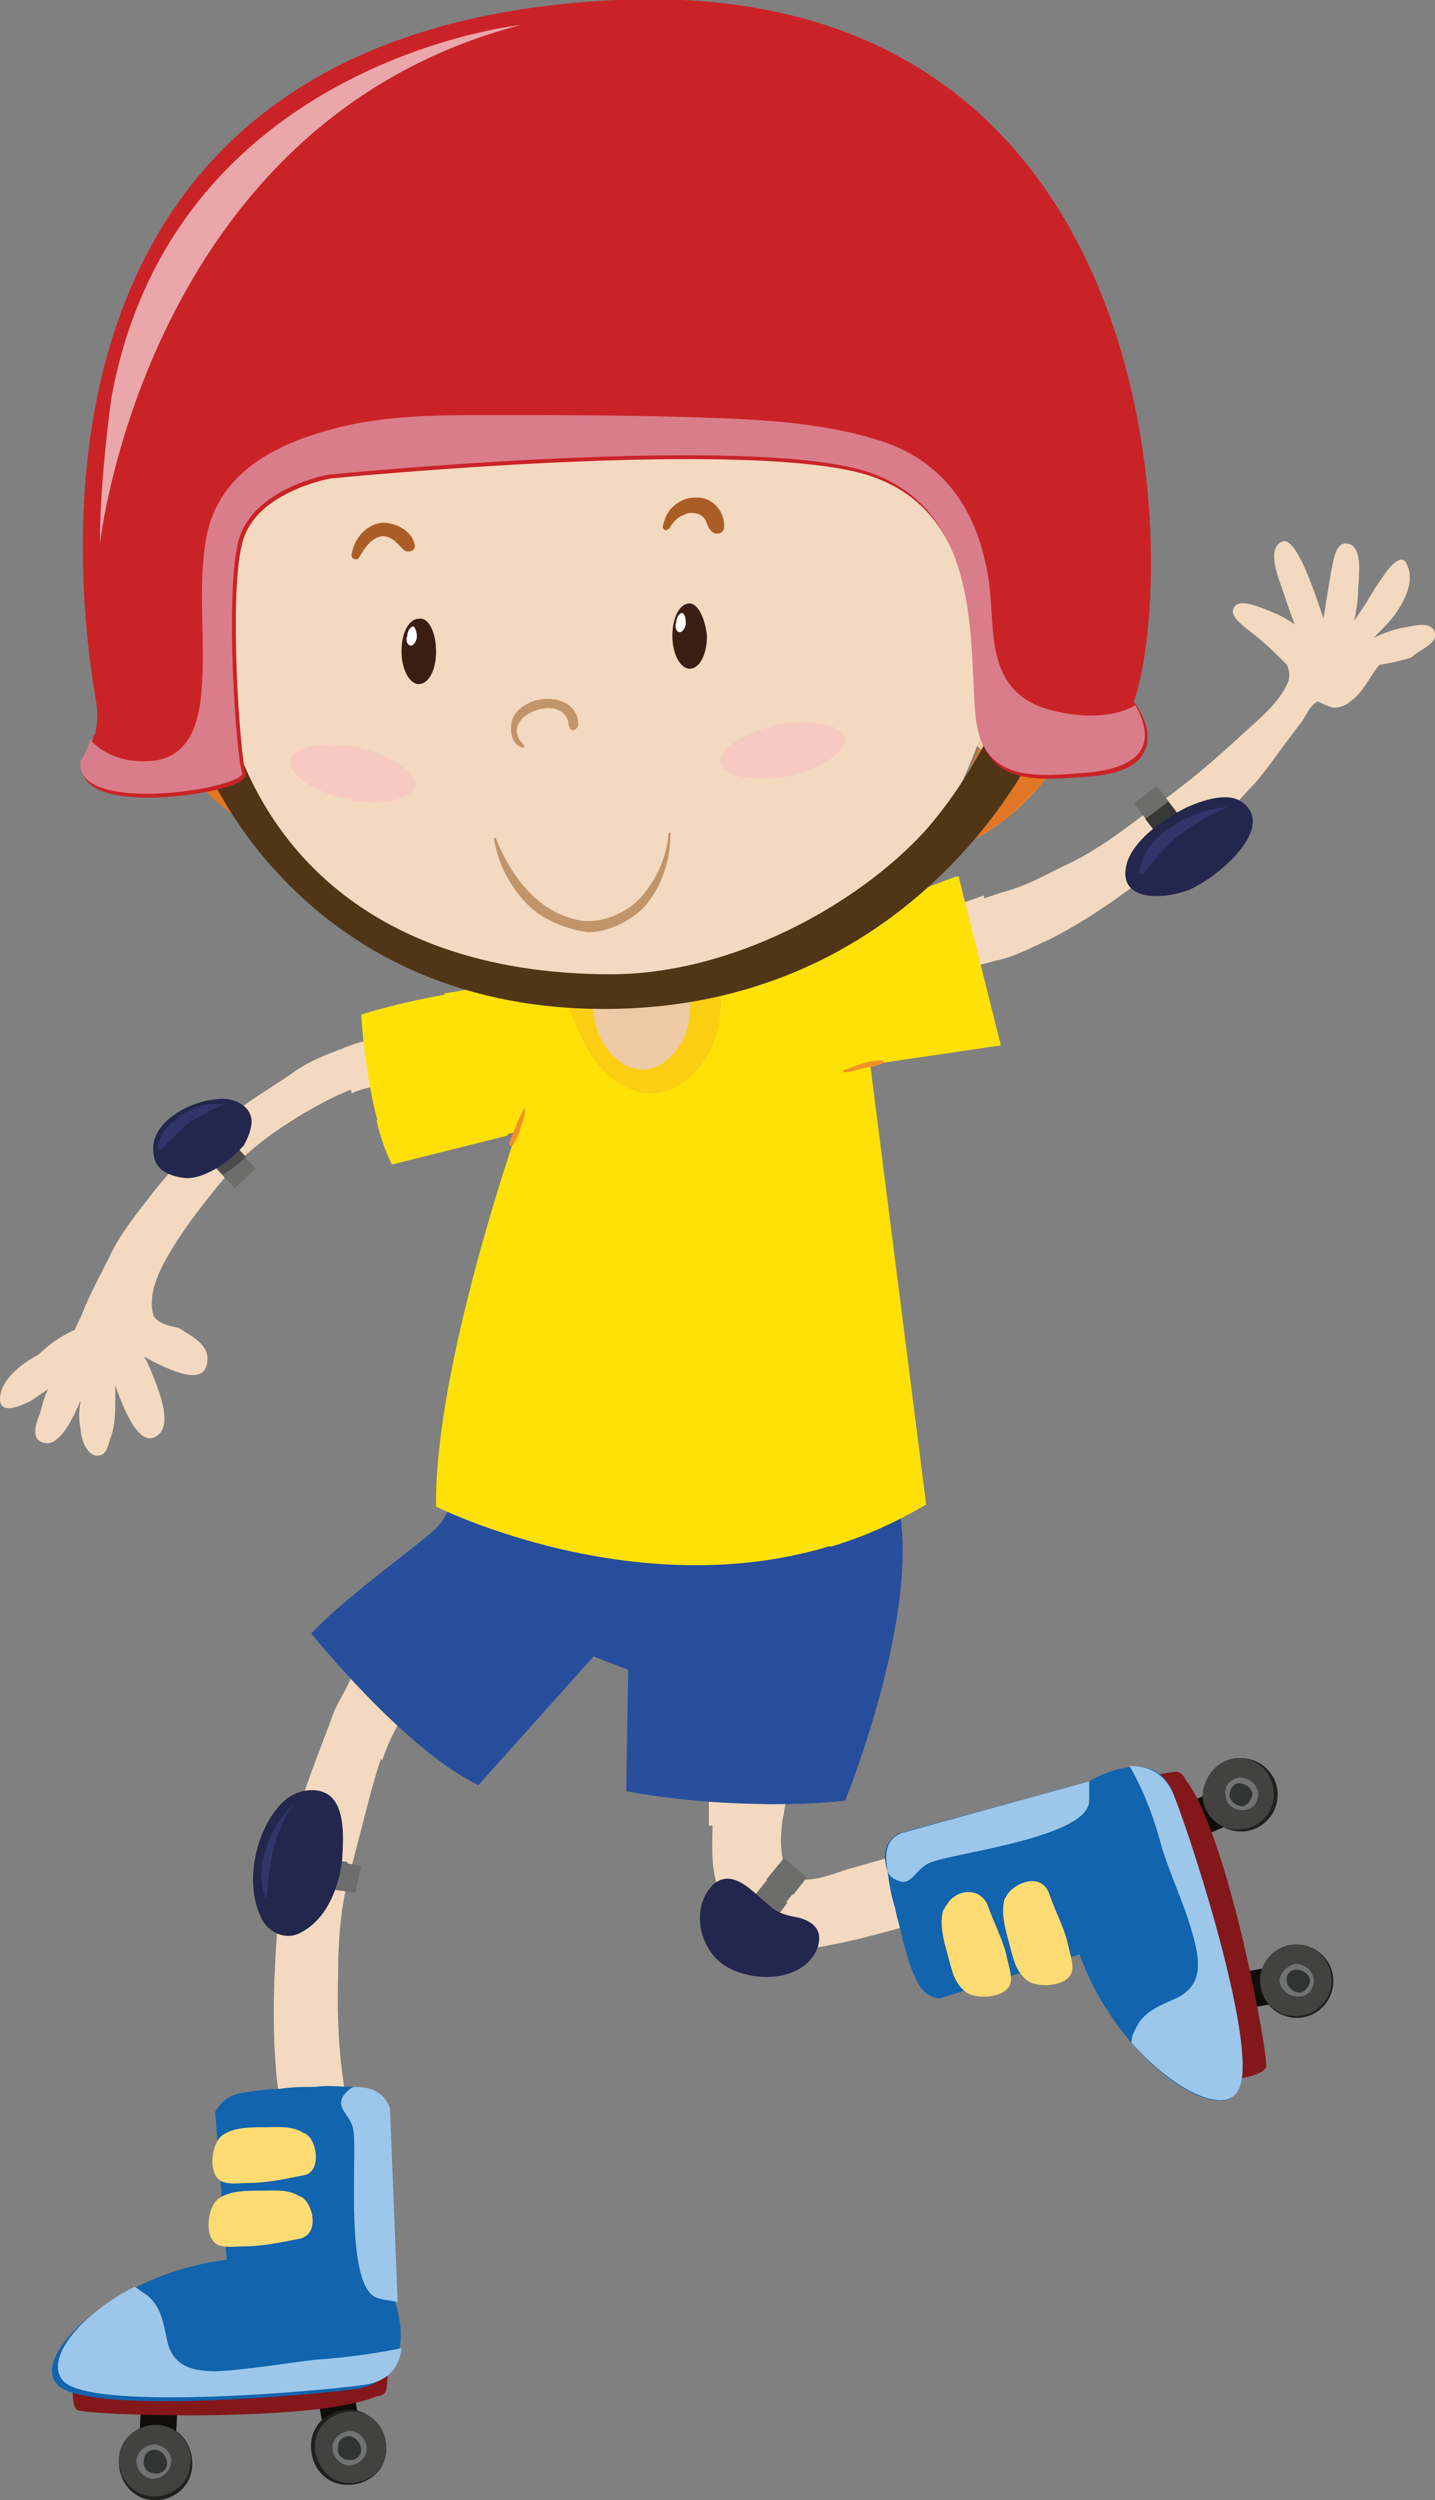 <?xml version="1.0" encoding="utf-8"?>
<!-- Generator: Adobe Illustrator 27.0.0, SVG Export Plug-In . SVG Version: 6.00 Build 0)  -->
<svg version="1.1" id="Vrstva_1" xmlns="http://www.w3.org/2000/svg" xmlns:xlink="http://www.w3.org/1999/xlink" x="0px" y="0px"
	 viewBox="0 0 74.7 130.1" style="enable-background:new 0 0 74.7 130.1;" xml:space="preserve">
<rect x="0" y="0" width="74.7" height="130.1" fill="#808080" stroke="none"/>
<style type="text/css">
	.st0{fill:#F3D9BF;}
	.st1{fill:#274F9C;}
	.st2{opacity:0.5;fill:#274F9C;}
	.st3{fill:#FFE108;}
	.st4{fill:#FBCE12;}
	.st5{fill:#F29224;}
	.st6{fill:#EEC9A6;}
	.st7{fill:#EB7C24;}
	.st8{opacity:0.5;fill:#D67128;}
	.st9{fill:#C2946A;}
	.st10{fill:#3B1D12;}
	.st11{fill:#FFFFFF;}
	.st12{fill:#AA5E26;}
	.st13{fill:#F7CAC1;}
	.st14{fill:#503517;}
	.st15{fill:#CA2327;}
	.st16{fill:#DA7D8A;}
	.st17{fill:#6D6D6C;}
	.st18{fill:#4A4B4A;}
	.st19{fill:#23274D;}
	.st20{fill:#31366A;}
	.st21{fill:#383937;}
	.st22{opacity:0.6;fill:#FFFFFF;}
	.st23{fill:#100D0B;}
	.st24{fill:#83171A;}
	.st25{fill:#1164AD;}
	.st26{fill:#9CC7EA;}
	.st27{fill:#FFDB73;}
	.st28{fill:#20211F;}
	.st29{fill:#424241;}
	.st30{fill:#707273;}
	.st31{fill:#323433;}
</style>
<g>
	<path class="st0" d="M20.3,84.5C19.9,85,19.4,85.5,19,86c-0.4,0.5-0.6,1.1-0.9,1.7c-0.3,0.6-0.7,1.2-0.9,1.9
		c-1.1,2.9-2.3,5.8-2.6,8.9c-0.3,3.2-0.5,6.4-0.2,9.6c0.2,1.6,0.5,3.2,0.8,4.7c0.1,0.3,0.1,0.5,0.1,0.8c-0.1,0.3-0.2,0.6-0.5,0.8
		c-0.1,0.1-0.3,0.3-0.4,0.4c1.7,0.2,3.4-0.1,5.1-0.3c-0.2-0.7-0.3-1.4-0.6-2c-1.1-3-1.4-6.4-1.3-9.7c0-1.6,0.1-3.3,0.5-4.9
		c0.4-1.5,0.8-3.1,1.2-4.6c0.4-1.5,0.9-3.1,1.8-4.4c0.4-0.6,0.8-1.2,1.2-1.7c0.1-0.1,0.1-0.1,0.2-0.2C21.7,86.3,21,85.4,20.3,84.5z"
		/>
	<path class="st0" d="M20.3,84.5C19.9,85,19.4,85.5,19,86c-0.4,0.5-0.6,1.1-0.9,1.7c-0.2,0.5-0.5,1-0.7,1.5c0.7,0.9,1.6,1.6,2.5,2.4
		c0.3-0.9,0.7-1.7,1.2-2.5c0.4-0.6,0.8-1.2,1.2-1.7c0.1-0.1,0.1-0.1,0.2-0.2C21.7,86.3,21,85.4,20.3,84.5z"/>
	<path class="st0" d="M23.5,85.4c-0.1,0.1-0.1,0.1-0.2,0.2c0,0,0,0-0.1,0c-0.5-0.4-1-0.9-1.5-1.2c-0.1-0.1-0.2-0.2-0.4-0.3
		c0.3-0.3,0.6-0.5,0.9-0.8c0.1-0.1,0-0.2-0.1-0.1C20.9,84,19.9,84.8,19,86c-0.1,0.1-0.1,0.2-0.2,0.3c0.9,0.7,1.8,1.4,2.7,2
		c0.2-0.3,0.5-0.7,0.7-1c0.3-0.5,0.7-0.9,1.1-1.3c0,0,0.1-0.1,0.1-0.1c0.1-0.1,0.2-0.2,0.3-0.3C23.7,85.5,23.6,85.3,23.5,85.4z"/>
	<path class="st0" d="M50.8,100.2c0,0.3,0,0.7,0.1,1c0.1-0.8,0.2-1.6,0.3-2.4c0.1-1.2,0.2-2.4,0.2-3.6c-0.3,0.1-0.6,0.2-0.8,0.3
		c-2.1,0.6-4.2,1.1-6.2,1.7c-0.8,0.2-1.8,0.7-2.7,0.6c-1.3,0-1.1-2.6-0.9-3.4c0.1-0.7,0.3-1.5,0.3-2.2c0.2,0,0.3-0.4,0-0.5
		c-1.2-0.2-2.5-0.2-3.8-0.2c0,0-0.1,0-0.1,0c0,0-0.1,0-0.1,0c-0.2,0-0.2,0.3,0,0.3c0,0,0.1,0,0.1,0c0,0.4-0.1,0.8-0.1,1.2
		c0,0.5,0,1,0,1.5c0,1-0.1,2.1,0.1,3.1c0.2,0.9,0.5,1.8,1.1,2.5c0.5,0.7,1.3,1,2.1,1.2c1,0.2,2,0.1,2.9-0.1c1.1-0.2,2.2-0.5,3.3-0.8
		c1.4-0.4,2.9-0.9,4.3-1.2C50.7,99.4,50.8,99.8,50.8,100.2z"/>
	<path class="st0" d="M36.9,91.7c0,0,0.1,0,0.1,0c0,0.4-0.1,0.8-0.1,1.2c0,0.5,0,1,0,1.5c0,0.2,0,0.4,0,0.6c1.2,0.1,2.5,0.1,3.7,0.1
		c0-0.3,0-0.6,0.1-0.7c0.1-0.7,0.3-1.5,0.3-2.2c0.2,0,0.3-0.4,0-0.5c-1.2-0.2-2.5-0.2-3.8-0.2c0,0-0.1,0-0.1,0c0,0-0.1,0-0.1,0
		C36.8,91.4,36.7,91.7,36.9,91.7z"/>
	<path class="st1" d="M23.7,76.7c-0.1,0,0.3,1.8-1.3,3.1c-1.3,1.1-4.6,3.5-6.2,5.2c0,0,4.8,6,8.7,7.9l6-6.7l1.8,0.7l-0.1,6.3
		c0,0,5,1.1,11.4,0.5c0,0,4.1-10.1,2.7-15.7L23.7,76.7z"/>
	<path class="st2" d="M33,86.6c0.8-0.3,1.6-0.5,2.4-0.7c-1.5-0.2-3-0.8-4.5-1.2c-1.8-0.6-3.7-1.2-5.3-2.4c0.9,1,1.7,2.1,2.5,3.1
		c0.1,0.1,0,0.2,0,0.3c-1.3,1.3-2.8,2.4-4.1,3.7c-0.6,0.6-1.1,1.2-1.6,1.8c0.8,0.7,1.7,1.2,2.5,1.6l6-6.7l1.7,0.7
		C32.7,86.8,32.8,86.7,33,86.6z"/>
	<path class="st2" d="M46.6,78.1L43,77.9c-0.2,2.8-0.8,5.5-1.4,8.2c-0.6,2.6-1.2,5.2-1.8,7.8c1.3,0,2.7,0,4.2-0.2
		C43.9,93.7,48,83.7,46.6,78.1z"/>
	<path class="st2" d="M23.1,79c1.5,1.2,3.5,1.9,5.4,2.3c2.3,0.4,4.6,0.8,6.9,0.8c3.7,0.1,7.9,0,11.5-1.3c0-1-0.1-1.9-0.3-2.7
		l-22.9-1.4C23.6,76.7,23.9,77.8,23.1,79z"/>
	<path class="st0" d="M74.7,32.9c-0.2-0.5-0.8-0.4-1.3-0.3c-0.7,0.1-1.3,0.3-1.9,0.6c0.4-0.4,0.8-0.8,1.1-1.2
		c0.5-0.7,1.1-1.8,0.6-2.7c-0.3-0.6-1.1,0.5-1.2,0.7c-0.3,0.4-0.6,0.9-0.9,1.4c-0.2,0.3-0.4,0.6-0.6,0.9c0.1-0.5,0.2-1.1,0.2-1.6
		c0-0.5,0.3-2.2-0.5-2.4c-0.7-0.2-0.8,1-0.9,1.4c-0.1,0.6-0.2,1.2-0.3,1.8c0,0.2-0.1,0.5-0.1,0.7c-0.6-1.8-1.5-4.4-2.2-4
		c-0.8,0.4-0.1,2,0.1,2.6c0.2,0.6,0.4,1.2,0.6,1.7c-0.4-0.3-0.8-0.5-1.3-0.7c-0.3-0.1-1.7-0.8-1.9-0.1c-0.2,0.5,1,1.2,1.3,1.5
		c0.5,0.4,1,0.9,1.5,1.4c0.1,0.3,0.2,0.6,0,1c-0.4,0.9-1.3,1.7-2.1,2.4c-1.5,1.4-3,2.7-4.7,3.9c-1.6,1.2-3.1,2.4-4.9,3.2
		c-1,0.5-1.9,1-3,1.3c-1.1,0.3-2.2,0.9-3.4,0.9c0,0-0.1,0-0.1,0c-0.1,0.1-0.1,0.3,0,0.4c0.1,0.6,0.3,1.3,0.5,1.9
		c0.1,0.3,0.3,0.5,0.5,0.5c0.6,0.3,1.3,0.1,2-0.1c1-0.2,1.9-0.7,2.8-1.1c2-1,3.8-2.3,5.6-3.7c1.7-1.2,3.4-2.5,4.8-4.1
		c0.7-0.7,1.3-1.6,1.9-2.4c0.3-0.4,0.6-0.8,0.9-1.2c0.2-0.3,0.4-0.8,0.8-1c0.2,0.1,0.4,0.2,0.7,0.3c0.3,0.1,0.8-0.1,1-0.3
		c0.7-0.5,1-1.3,1.5-1.9c0.6-0.1,1.1-0.2,1.7-0.4C73.7,33.9,74.9,33.5,74.7,32.9z"/>
	<path class="st0" d="M20.4,54.1c-0.8-0.1-1.7,0.1-2.4,0.4c-1.1,0.4-2.1,0.8-3,1.5c-0.9,0.6-1.9,1.2-2.8,1.9
		c-0.9,0.7-1.7,1.5-2.5,2.2c-0.7,0.7-1.4,1.5-2,2.3c-0.7,0.9-1.5,1.9-2,3c-0.5,1-1,1.9-1.4,2.9c-0.1,0.3-0.3,0.6-0.4,0.9
		c-0.7,0.3-1.4,0.8-1.9,1.3C1.2,70.9,0,71.8,0,72.8c0,0.9,1.2,0.3,1.6,0.1c0.3-0.2,0.6-0.4,0.9-0.6c-0.2,0.4-0.3,0.8-0.4,1.2
		c-0.2,0.5-0.6,1.5,0.3,1.6c0.7,0.1,1.4-1.3,1.6-1.8c0.1-0.1,0.1-0.3,0.2-0.4c-0.1,0.5-0.1,1,0,1.5c0,0.5,0.4,1.6,1.1,1.3
		c0.3-0.1,0.4-0.8,0.5-1c0.2-0.6,0.2-1.3,0.2-1.9c0-0.2,0-0.4,0-0.7c0.5,1.4,1.3,3.3,2.2,2.6c0.7-0.5,0.2-1.9,0-2.5
		c-0.2-0.5-0.4-1.1-0.7-1.6c1.3,0.7,3.3,1.7,3.3,0.1c0-0.8-0.9-1.2-1.5-1.6C8.8,69,8.3,68.9,8,68.5c-0.4-1.3,0.5-2.8,1.2-3.9
		c0.9-1.4,1.9-2.6,2.9-3.8c1-1.1,2.3-2,3.6-2.8c1.2-0.7,2.5-1.4,3.9-1.7c0.2,0.1,0.3,0,0.4-0.1c0,0,0,0,0,0c0.1-0.1,0.1-0.2,0.1-0.4
		c0-0.3,0.1-0.5,0.2-0.8c0.1-0.3,0.2-0.6,0.3-0.9C20.7,54.1,20.5,54,20.4,54.1z"/>
	<path class="st0" d="M51.2,46.6c-0.8,0.3-1.6,0.6-2.4,0.5c0,0-0.1,0-0.1,0c-0.1,0.1-0.1,0.3,0,0.4c0.1,0.6,0.3,1.3,0.5,1.9
		c0.1,0.3,0.3,0.5,0.5,0.5c0.6,0.3,1.3,0.1,2-0.1c0.2,0,0.4-0.1,0.6-0.2C51.9,48.7,51.5,47.7,51.2,46.6z"/>
	<path class="st0" d="M20.4,54.1c-0.8-0.1-1.7,0.1-2.4,0.4c-0.1,0-0.1,0.1-0.2,0.1c0.1,0.8,0.4,1.5,0.5,2.3c0.4-0.2,0.9-0.3,1.3-0.4
		c0.2,0.1,0.3,0,0.4-0.1c0,0,0,0,0,0c0.1-0.1,0.1-0.2,0.1-0.4c0-0.3,0.1-0.5,0.2-0.8c0.1-0.3,0.2-0.6,0.3-0.9
		C20.7,54.1,20.5,54,20.4,54.1z"/>
	<path class="st3" d="M18.8,52.8c0,0,0.3,5.3,1.7,7.7l6.4-1.6c0,0-4.3,12.3-4.2,19.5c0,0,13.9,7,25.5-0.2l-2.9-22.8l6.8-1l-2.2-8.8
		c0,0-9.7,3.7-13.1,4.4C33.3,50.8,24.8,50.9,18.8,52.8z"/>
	<path class="st3" d="M30,53.3c2.7,0,5.5-0.3,8.1-0.9c4.4-1.1,8.8-3.2,11.7-6.6l0-0.2c0,0-9.7,3.7-13.1,4.4
		c-2.6,0.6-8.3,0.8-13.6,1.7C25.1,53,27.7,53.3,30,53.3z"/>
	<path class="st3" d="M28,56.4c-1,0.3-2,0.5-3,0.8c-1.8,0.4-3.6,1-5.4,1.1c0.2,0.9,0.5,1.7,0.8,2.3l6-1.5
		C26.9,58.1,27.4,57.2,28,56.4z"/>
	<path class="st3" d="M43.5,52.4c0.8,5.8,1.2,11.7,1.1,17.6c-0.1,3.5-0.4,7.1-1.4,10.5c1.7-0.5,3.3-1.2,5-2.2l-2.9-22.4
		C44.9,54.6,44.4,53.4,43.5,52.4z"/>
	<path class="st4" d="M29.2,51c0.3,1.3,0.8,2.6,1.5,3.8c1,1.6,3,2.9,4.9,1.5c2-1.5,2.2-3.9,1.7-6.3c-0.2,0-0.4,0.1-0.5,0.1
		C35.1,50.4,32.3,50.6,29.2,51z"/>
	<path class="st5" d="M27.3,57.6c-0.1,0.3-0.3,0.6-0.4,0.9c-0.1,0.3-0.3,0.7-0.4,1c0,0.1,0.1,0.2,0.2,0.1c0.2-0.3,0.3-0.6,0.4-0.9
		C27.2,58.3,27.4,58,27.3,57.6C27.4,57.6,27.3,57.6,27.3,57.6z"/>
	<path class="st5" d="M46,55.2c-0.7-0.1-1.5,0.3-2.1,0.5c0,0,0,0.1,0,0.1c0.3,0,0.6-0.1,1-0.2c0.4-0.1,0.8-0.1,1.1-0.3
		C46,55.4,46,55.3,46,55.2z"/>
	<g>
		<path class="st6" d="M35.3,50.8c-0.6-0.5-1.5-0.4-2.3-0.5c-0.6,0-1.6-0.2-2,0.5c-0.1,0.2-0.1,0.5-0.1,0.8c-0.2,1.4,0.3,3,1.6,3.8
			c1.8,1,3.4-1.1,3.4-2.7C36,52,35.9,51.2,35.3,50.8z"/>
		<g>
			<g>
				<path class="st7" d="M45.8,7.5c0,0-6-6.9-19.6-4.3C12.7,5.8,4.9,18.1,5.5,28.5c0.6,10.3,6.9,14.6,8.5,14.8
					c0,0-6.1-10.1-0.1-22.5l-0.3,3.4c0,0,10.9-5.6,15.2-7.1l-2.7,4.3l9.8-5l0,4.2l4.9-4.7c0,0,6.7,10.2,8.4,11.4c0,0,1.6-5,1.7-6
					c0,0,4.7,12.5-2.7,23c0,0,4.9,0.5,9.2-8.6C61.6,26.6,57.6,11.6,45.8,7.5z"/>
				<path class="st8" d="M8.3,34.5c-0.9,0-1.8-1.5-2.5-3.5c1.4,8.5,6.7,12.1,8.2,12.3c0,0-6.1-10.1-0.1-22.5l-0.3,3.4l0.7-5.5
					C8.8,23.2,11,34.4,8.3,34.5z"/>
				<path class="st8" d="M13.6,24.2c0,0,10.9-5.6,15.2-7.1l-2.7,4.3l4.8-6.5L13.6,24.2z"/>
				<polygon class="st8" points="26.1,21.4 35.9,16.3 35.8,20.5 35.9,20.5 38.1,13.4 				"/>
				<path class="st8" d="M53.6,30.8c0.3-6.6-3-14.8-3.1-13.9c-0.2,0.9-1.4,10.1-1.4,10.1l-7.6-14.6l-5,7.5l4.2-4
					c0,0,6.7,10.2,8.4,11.4c0,0,1.6-5,1.7-6c0,0,4.7,12.5-2.7,23c0,0,4.9,0.5,9.2-8.6c0.2-0.4,0.3-0.8,0.5-1.2
					C55.6,37.3,53.4,35.4,53.6,30.8z"/>
			</g>
			<g>
				<path class="st6" d="M54.4,33c-0.7-0.5-1.6-0.4-2.3,0c-0.9,0.4-1.4,1.5-2,2.2c-0.1,0.1,0,0.2,0.1,0.2c-0.4,0.9-0.3,2,0.3,3
					c0.9,1.5,3.4,1,4.2-0.3C55.7,36.5,56,34.2,54.4,33z"/>
				<path class="st6" d="M12.5,35.5c0-0.3-0.2-0.6-0.4-0.9c-0.1-0.4-0.4-0.8-0.6-1.1c-0.4-0.7-1.1-1.2-1.9-1.3
					c-0.7-0.1-1.4,0.7-1.7,1.3c-0.4,0.9-0.2,1.7,0.1,2.5c0.5,1.4,2.2,3.2,3.6,1.8C12.3,37.1,12.7,36.4,12.5,35.5z"/>
				<path class="st9" d="M12.7,36.2c-0.3-1.6-2.3-2.5-3.7-1.7c-0.1,0.1,0,0.2,0.1,0.2c0.8-0.1,1.3-0.2,2.1,0.3
					c0.6,0.4,0.8,0.8,1.2,1.4C12.5,36.6,12.8,36.5,12.7,36.2z"/>
				<path class="st9" d="M54.1,35.1c-0.9-0.3-1.5-0.2-2.4,0.1c-0.9,0.4-1.7,1.2-2.2,2c-0.1,0.2,0.2,0.4,0.3,0.2
					c0.7-0.7,1.2-1.4,2.1-1.8c0.5-0.2,1-0.4,1.6-0.4c0.2,0,0.4,0.1,0.7,0C54.2,35.2,54.2,35.1,54.1,35.1z"/>
				<path class="st0" d="M50.8,21.2c-0.1,1-1.7,6-1.7,6c-1.7-1.2-8.4-11.4-8.4-11.4l-4.9,4.7l0-4.2l-9.8,5l2.7-4.3
					c-4.4,1.5-15.2,7.1-15.2,7.1l0.3-3.4C7.9,33.2,14,43.3,14,43.3s5.4,7.9,16.4,9.1c11,1.1,17.6-8.2,17.6-8.2
					C55.6,33.7,50.8,21.2,50.8,21.2z"/>
				<g>
					<path class="st10" d="M36.8,33.1c0,1-0.4,1.7-0.9,1.7c-0.5,0-0.9-0.8-0.9-1.7c0-1,0.4-1.7,0.9-1.7
						C36.3,31.4,36.7,32.1,36.8,33.1z"/>
					<path class="st11" d="M35.7,32.4c0,0.3-0.2,0.5-0.3,0.5c-0.2,0-0.3-0.3-0.2-0.5c0-0.3,0.2-0.5,0.3-0.5
						C35.6,31.9,35.7,32.1,35.7,32.4z"/>
				</g>
				<g>
					<path class="st10" d="M22.7,33.9c0,1-0.4,1.7-0.9,1.7c-0.5,0-0.9-0.8-0.9-1.7c0-1,0.4-1.7,0.9-1.7
						C22.3,32.1,22.7,32.9,22.7,33.9z"/>
					<path class="st11" d="M21.7,33.1c0,0.3-0.2,0.5-0.3,0.5c-0.2,0-0.3-0.3-0.2-0.5c0-0.3,0.2-0.5,0.3-0.5
						C21.6,32.6,21.7,32.9,21.7,33.1z"/>
				</g>
				<path class="st12" d="M36.1,25.9c-0.4,0-0.8,0.2-1.1,0.5c-0.3,0.3-0.4,0.6-0.5,1c0,0.1,0.1,0.2,0.2,0.2c0.1-0.1,0.2-0.1,0.2-0.2
					c0.2-0.3,0.4-0.5,0.7-0.6c0.3-0.2,0.8-0.1,1,0.1c0.2,0.2,0.2,0.5,0.4,0.7c0.2,0.3,0.7,0.2,0.7-0.2C37.7,26.5,37,25.8,36.1,25.9z
					"/>
				<path class="st12" d="M19.9,27.2c-0.9,0.1-1.5,0.9-1.6,1.7c0,0.2,0.3,0.3,0.4,0.1c0.3-0.5,0.6-1,1.2-1.1c0.5,0,0.8,0.4,1.1,0.7
					c0.2,0.2,0.6,0.1,0.6-0.2C21.5,27.7,20.7,27.2,19.9,27.2z"/>
				<path class="st9" d="M27.5,36.6c-0.6,0.3-0.9,0.7-0.9,1.3c0,0.5,0.2,0.9,0.6,1c0.1,0,0.1-0.1,0.1-0.1c-1.6-1.5,2.1-2.9,2.3-1.1
					c0,0.1,0.1,0.3,0.2,0.3c0,0,0,0,0,0c0.1,0,0.3-0.1,0.3-0.3C30.1,36.4,28.5,36.1,27.5,36.6z"/>
				<path class="st9" d="M34.8,43.4c-0.1,1.1-0.5,2.1-1.2,3c-0.7,1-2.2,1.7-3.4,1.5c-2.2-0.4-3.6-2.3-4.4-4.3c0,0-0.1,0-0.1,0
					c0.2,1.2,0.7,2.3,1.6,3.3c0.8,0.9,2,1.4,3.2,1.6c1.1,0.1,2.6-0.7,3.2-1.5c0.8-1,1.2-2.3,1.2-3.6C35,43.3,34.8,43.3,34.8,43.4z"
					/>
				<path class="st13" d="M44,38.4c0.1,0.7-1.2,1.6-3,2c-1.8,0.3-3.4,0-3.5-0.7c-0.1-0.7,1.2-1.6,3-2C42.3,37.4,43.8,37.7,44,38.4z"
					/>
				<path class="st13" d="M21.6,40.9c-0.2,0.7-1.7,1.1-3.5,0.7c-1.8-0.4-3.1-1.3-3-2c0.1-0.7,1.7-1.1,3.5-0.7
					C20.4,39.3,21.7,40.2,21.6,40.9z"/>
			</g>
		</g>
	</g>
	<path class="st14" d="M10.8,40c0,0,5.1,12.8,21.2,12.5c16.1-0.3,22.1-13.9,22.1-13.9L52,37.2c0,0-1.4,3.3-3.9,6.1
		c-3.5,3.8-10,7.4-16.3,7.4c-10.2,0-17.1-4.6-19.7-12.5L10.8,40z"/>
	<path class="st15" d="M17.3,24.8c0,0-4,0.7-4.7,3.5c-0.7,2.8-0.1,11.1,0.2,12c0.3,0.8-8.8,2.4-8.4-0.6c0,0,0.9-1.5,0.6-3.2
		C3.5,27.8,1.7,1.4,32.1,0C61-1.3,61.4,29.7,59,36.5c0,0,2.7,3.3-2.2,3.8c-2.6,0.2-5.5,0.7-5.9-2.8c-0.4-3.4,0.6-10.7-5.5-12.8
		C39.4,22.6,17.3,24.8,17.3,24.8z"/>
	<path class="st15" d="M39,0.4c1.8,0.5,3.5,1.2,5.2,2.1c3.4,2,6.2,4.9,7.6,8.6c0.7,1.8,1.2,3.7,1.2,5.7c0,1.3-0.1,3.1-0.9,4.2
		c-1.1,1.4-2.8,1.2-4.3,0.6c-3.5-1.5-8.9-2.3-12.6-2.5c-6.8-0.4-12.2-0.1-18.7,2.1c-1.5,0.5-3.1,1.1-4.2,2.2c-1,1.1-1.5,2.4-1.8,3.9
		c-0.4,2.6-0.1,5.2-0.3,7.8c-0.1,1.9-0.6,4-2.8,4.3c-1.1,0.1-1.9-0.4-2.5-1.2c-0.2,0.9-0.6,1.6-0.6,1.6c-0.4,2.9,8.7,1.4,8.4,0.6
		c-0.3-0.8-0.9-9.1-0.2-12c0.7-2.8,4.7-3.5,4.7-3.5s22.2-2.2,28.2-0.1c6,2.1,5.1,9.4,5.5,12.8c0.4,3.4,3.3,3,5.9,2.8
		c4.8-0.4,2.2-3.8,2.2-3.8C61.2,30.3,61.1,4,39,0.4z"/>
	<path class="st16" d="M54.2,36.8c-3.1-1.2-2.3-4.4-2.8-7c-0.6-3.4-2.4-5.9-5.7-6.9c-3.2-1-6.7-1.1-10.1-1.2
		c-3.4-0.1-6.7-0.1-10.1-0.1c-2.9,0-5.9,0-8.8,0.9c-3,0.9-5.5,2.5-6,5.7c-0.4,2.5,0,5.1-0.2,7.6c-0.1,1.7-0.6,3.7-2.7,3.8
		c-1.2,0.1-2.4-0.3-3.1-1.1c-0.2,0.7-0.5,1.1-0.5,1.1c-0.4,2.9,8.7,1.4,8.4,0.6c-0.3-0.8-0.9-9.1-0.2-12c0.7-2.8,4.7-3.5,4.7-3.5
		s22.2-2.2,28.2-0.1c6,2.1,5.1,9.4,5.5,12.8c0.4,3.4,3.3,3,5.9,2.8c3.9-0.4,2.9-2.6,2.4-3.5C57.7,37.5,55.7,37.3,54.2,36.8z"/>
	<g>
		<rect x="11" y="58.7" transform="matrix(0.73 -0.684 0.684 0.73 -38.013 24.322)" class="st17" width="1.5" height="3"/>
		<path class="st18" d="M12.8,60.2l-1.5-1.6l-1.1,1l1.4,1.5C12,60.9,12.4,60.6,12.8,60.2z"/>
		<path class="st19" d="M12.7,59.6c0.2-0.4,0.4-0.8,0.4-1.3c-0.1-0.9-1.1-1.2-1.8-1.1c-1.4,0.1-3.6,1.2-3.3,2.9
			c0.1,0.8,0.8,1.1,1.6,1.2C10.5,61.4,11.8,60.6,12.7,59.6z"/>
		<path class="st20" d="M11.7,57.5c-1.3-0.3-3.3,0.8-3.5,2.2c0,0.2,0.2,0.1,0.2,0.1c0.4-0.4,0.8-0.8,1.2-1.2
			C9.8,58.4,11.6,57.4,11.7,57.5C11.7,57.5,11.7,57.5,11.7,57.5C11.7,57.5,11.7,57.5,11.7,57.5C11.7,57.5,11.7,57.5,11.7,57.5z"/>
	</g>
	<g>
		<rect x="60.1" y="41" transform="matrix(0.795 -0.607 0.607 0.795 -13.642 45.695)" class="st17" width="1.5" height="4.1"/>
		<rect x="60.4" y="41.9" transform="matrix(0.795 -0.607 0.607 0.795 -13.83 45.974)" class="st21" width="1.5" height="3"/>
		<path class="st19" d="M64.6,41.7C64.5,41.7,64.5,41.6,64.6,41.7c-0.8-0.5-2.1,0-2.8,0.3c-1.2,0.6-3,1.8-3.2,3.2
			c-0.3,2,2.8,1.5,3.7,0.9C63.5,45.5,66.5,43,64.6,41.7z"/>
		<path class="st20" d="M63.9,42c-1.7,0.1-4.4,1.4-4.6,3.4c0,0.1,0.2,0.1,0.2,0.1c0.5-0.7,1.1-1.3,1.7-1.9C61.9,43,63,42.4,63.9,42
			C63.9,42,63.9,42,63.9,42z"/>
	</g>
	<path class="st22" d="M27.1,1.3c0,0-18.1,1.9-21.3,19.4c0,0-0.6,4.2-0.6,7.6C5.2,28.3,7.6,6.4,27.1,1.3z"/>
	<g>
		<polygon class="st17" points="18.5,98.5 15.1,98 15.4,96.5 18.8,97.1 		"/>
		<polygon class="st17" points="17.8,98.4 15.1,98 15.4,96.5 18.1,96.9 		"/>
		<path class="st19" d="M15.8,93.2c-0.4,0.1-0.8,0.3-1.1,0.6c-1.4,1.4-2,4.2-1.1,6c0.3,0.7,1.2,1.2,2,0.8c1.4-0.7,2-2.3,2.2-3.7
			C17.9,95.4,18.1,92.8,15.8,93.2z"/>
		<path class="st20" d="M15.3,93.9c-1.2,1-2.1,3.3-1.5,4.8c0,0.1,0.1,0,0.1-0.1C14,97,14.3,95.2,15.3,93.9
			C15.3,93.9,15.3,93.9,15.3,93.9z"/>
	</g>
	<g>
		
			<rect x="38.6" y="97.9" transform="matrix(0.625 -0.78 0.78 0.625 -61.894 68.417)" class="st17" width="3.5" height="1.5"/>
		<path class="st17" d="M41.3,98.6l0.7-0.9l-1.2-1l-0.9,1.1C40.3,98.3,40.8,98.5,41.3,98.6z"/>
		<path class="st17" d="M39.6,98.3l-1,1.3l1.2,1L41,99C40.5,98.9,40,98.6,39.6,98.3z"/>
		<path class="st19" d="M42.5,101.5c0.3-0.7,0.2-1.4-0.9-1.7c-0.5-0.1-1.1-0.2-1.5-0.6c-0.8-0.6-2-2.2-3.1-1c-1,1.2-0.6,3.1,0.6,4
			C39,103.2,41.7,103.2,42.5,101.5z"/>
		<path class="st19" d="M40.4,102.3c-1.1,0-1.8-0.4-2.6-1.1c-0.4-0.3-0.6-1-0.7-1.4c-0.1-0.3,0-0.6-0.1-0.8c0,0,0,0,0,0
			c0.1,0.5-0.1,1,0.1,1.5c0.1,0.4,0.4,0.8,0.7,1.1C38.4,102.3,39.4,102.4,40.4,102.3C40.4,102.3,40.4,102.3,40.4,102.3z"/>
	</g>
	<g>
		
			<rect x="7.1" y="124.8" transform="matrix(5.120926e-02 -0.999 0.999 5.120926e-02 -117.782 127.507)" class="st23" width="2.3" height="1.9"/>
		
			<rect x="16.6" y="123.9" transform="matrix(0.984 -0.18 0.18 0.984 -22.213 5.201)" class="st23" width="1.9" height="2.3"/>
		<g>
			<path class="st24" d="M3.8,123.9c0,0-0.1,1.3,0.2,1.5c0.3,0.3,12.4,0.7,15.6-0.7c0,0,0.4,0,0.5-0.3c0.1-0.3,0.1-1.8,0.1-1.8
				L3.8,123.9z"/>
			<path class="st25" d="M20.6,119.9l-0.4-10.2c0,0,0,0,0,0c-0.3-0.9-1.1-1-1.8-1.1c-0.7,0-1.3-0.1-2,0c-0.6,0-1.2,0-1.8,0.1
				c-0.6,0-1.3,0.1-1.9,0.2c-0.8,0.1-1.2,0.5-1.5,1l0.6,7.7c-5.9,0.7-10.5,5.2-8.7,6.6c1.8,1.4,12.7,0.5,15.6,0.1
				C21.9,123.6,20.6,119.9,20.6,119.9z"/>
			<path class="st26" d="M18.4,108.6C18.4,108.6,18.4,108.6,18.4,108.6c-0.2,0.1-0.3,0.2-0.4,0.3c-0.7,0.8,0.3,1.1,0.4,2
				c0.2,1.3-0.5,8.3,1.3,8.7c0.3,0.1,0.6,0.1,1,0.2l-0.4-10.1c0,0,0,0,0,0C19.9,108.7,19.1,108.6,18.4,108.6z"/>
			<path class="st26" d="M16.4,122.8c-1.7,0.2-3.4,0.5-5.1,0.6c-1.2,0-2.3-0.2-2.6-1.6c-0.2-0.9-0.3-1.8-1.1-2.4
				c-0.2-0.1-0.4-0.3-0.6-0.4c-3.1,1.6-4.8,4-3.6,5c1.8,1.4,12.7,0.5,15.6,0.1c1.3-0.2,1.8-1,1.9-1.9
				C19.4,122.5,17.9,122.7,16.4,122.8z"/>
			<path class="st27" d="M16.1,111.2c-0.1-0.1-0.2-0.2-0.3-0.2c-0.6-0.4-1.4-0.3-2.1-0.3c-0.7,0-1.5,0-2.1,0.4
				c-0.6,0.4-0.8,2-0.1,2.4c0.4,0.2,1,0.1,1.4,0.1c1,0,1.9-0.2,2.9-0.4C16.6,113.1,16.6,111.8,16.1,111.2z"/>
			<path class="st27" d="M15.9,114.5c-0.1-0.1-0.2-0.2-0.3-0.2c-0.6-0.4-1.4-0.3-2.1-0.3c-0.7,0-1.5,0-2.1,0.4
				c-0.6,0.4-0.8,2-0.1,2.4c0.4,0.2,1,0.1,1.4,0.1c0.9,0,1.9-0.2,2.9-0.4C16.5,116.3,16.4,115.1,15.9,114.5z"/>
		</g>
		<g>
			<path class="st28" d="M10,128.4c-0.1,1.1-1.1,1.8-2.1,1.7c-1.1-0.1-1.8-1.1-1.7-2.2c0.1-1.1,1.1-1.8,2.1-1.7
				C9.4,126.3,10.1,127.3,10,128.4z"/>
			<path class="st29" d="M9.9,128.3c-0.1,1-1,1.7-2.1,1.6c-1-0.1-1.7-1.1-1.6-2.1c0.1-1,1.1-1.7,2.1-1.6
				C9.3,126.3,10.1,127.3,9.9,128.3z"/>
			<path class="st30" d="M8.9,128.2c-0.1,0.5-0.5,0.8-1,0.8c-0.5-0.1-0.8-0.5-0.8-1c0.1-0.5,0.5-0.8,1-0.8
				C8.7,127.3,9,127.8,8.9,128.2z"/>
			<path class="st31" d="M8.7,128.2c0,0.3-0.3,0.6-0.7,0.5c-0.3,0-0.6-0.3-0.5-0.7c0-0.3,0.3-0.6,0.7-0.5
				C8.5,127.6,8.7,127.9,8.7,128.2z"/>
		</g>
		<g>
			<path class="st28" d="M20.1,127.6c-0.1,1.1-1.1,1.8-2.2,1.7c-1.1-0.1-1.8-1.1-1.7-2.2c0.1-1.1,1.1-1.8,2.2-1.7
				C19.5,125.6,20.2,126.6,20.1,127.6z"/>
			<path class="st29" d="M20.1,127.6c-0.1,1-1,1.7-2.1,1.6c-1-0.1-1.7-1.1-1.6-2.1c0.1-1,1.1-1.7,2.1-1.6
				C19.5,125.6,20.2,126.5,20.1,127.6z"/>
			<path class="st30" d="M19.1,127.5c-0.1,0.5-0.5,0.8-1,0.8c-0.5-0.1-0.8-0.5-0.8-1c0.1-0.5,0.5-0.8,1-0.8
				C18.8,126.6,19.1,127,19.1,127.5z"/>
			<path class="st31" d="M18.8,127.5c0,0.3-0.3,0.6-0.7,0.5c-0.3,0-0.6-0.3-0.5-0.7c0-0.3,0.3-0.6,0.7-0.5
				C18.6,126.9,18.8,127.2,18.8,127.5z"/>
		</g>
	</g>
	<g>
		
			<rect x="64" y="102.6" transform="matrix(0.985 -0.172 0.172 0.985 -16.778 12.707)" class="st23" width="2.3" height="1.9"/>
		
			<rect x="61.3" y="93.6" transform="matrix(0.92 -0.393 0.393 0.92 -32.107 32.115)" class="st23" width="2.3" height="1.9"/>
		<g>
			<path class="st24" d="M64.4,108.2c0,0,1.3-0.2,1.5-0.6c0.2-0.4-2-12.3-4.2-15c0,0-0.1-0.3-0.4-0.4c-0.4,0-1.8,0.3-1.8,0.3
				L64.4,108.2z"/>
			<path class="st25" d="M56.7,92.7l-9.9,2.7c0,0,0,0,0,0c-0.9,0.5-0.8,1.3-0.6,2c0.1,0.7,0.2,1.3,0.4,1.9c0.1,0.6,0.3,1.1,0.4,1.7
				c0.2,0.6,0.3,1.2,0.6,1.8c0.3,0.8,0.7,1.1,1.3,1.2l7.3-2.3c2,5.6,7.4,9.1,8.3,7c1-2.1-2.3-12.5-3.4-15.3
				C60.1,90.6,56.7,92.7,56.7,92.7z"/>
			<path class="st26" d="M46.2,97.4C46.2,97.4,46.2,97.4,46.2,97.4c0.1,0.2,0.2,0.3,0.4,0.4c0.9,0.5,1-0.6,1.9-0.9
				c1.3-0.5,8.2-1.3,8.2-3.2c0-0.3,0-0.7,0-1l-9.8,2.7c0,0,0,0,0,0C46,95.8,46.1,96.6,46.2,97.4z"/>
			<path class="st26" d="M60.5,96.2c0.5,1.6,1.3,3.2,1.7,4.9c0.3,1.2,0.3,2.3-1,2.9c-0.9,0.4-1.7,0.7-2.1,1.6
				c-0.1,0.2-0.2,0.4-0.2,0.7c2.3,2.6,5,3.8,5.6,2.4c1-2.1-2.3-12.5-3.4-15.3c-0.5-1.2-1.4-1.5-2.3-1.5
				C59.6,93.3,60.1,94.7,60.5,96.2z"/>
			<path class="st27" d="M49.3,99.1c-0.1,0.1-0.1,0.2-0.2,0.3c-0.2,0.7,0,1.5,0.2,2.2c0.2,0.7,0.3,1.5,0.9,2
				c0.5,0.5,2.2,0.4,2.4-0.4c0.1-0.4-0.1-0.9-0.2-1.4c-0.2-0.9-0.7-1.8-1-2.7C50.9,98.1,49.7,98.4,49.3,99.1z"/>
			<path class="st27" d="M52.5,98.5c-0.1,0.1-0.1,0.2-0.2,0.3c-0.2,0.7,0,1.5,0.2,2.2c0.2,0.7,0.3,1.5,0.9,2
				c0.5,0.5,2.2,0.4,2.4-0.4c0.1-0.4-0.1-0.9-0.2-1.4c-0.2-0.9-0.7-1.8-1-2.7C54.2,97.5,53,97.9,52.5,98.5z"/>
		</g>
		<g>
			<path class="st28" d="M67.3,101.2c1.1-0.1,2,0.7,2.1,1.7c0.1,1.1-0.7,2-1.7,2.1c-1.1,0.1-2-0.7-2.1-1.7
				C65.5,102.2,66.3,101.3,67.3,101.2z"/>
			<path class="st29" d="M67.3,101.2c1-0.1,1.9,0.6,2,1.7c0.1,1-0.6,1.9-1.7,2c-1,0.1-1.9-0.6-2-1.7
				C65.5,102.3,66.2,101.3,67.3,101.2z"/>
			<path class="st30" d="M67.4,102.2c0.5,0,0.9,0.3,1,0.8c0,0.5-0.3,0.9-0.8,0.9c-0.5,0-0.9-0.3-1-0.8
				C66.6,102.7,67,102.3,67.4,102.2z"/>
			<path class="st31" d="M67.5,102.5c0.3,0,0.6,0.2,0.7,0.5c0,0.3-0.2,0.6-0.5,0.7c-0.3,0-0.6-0.2-0.7-0.5
				C66.9,102.8,67.1,102.5,67.5,102.5z"/>
		</g>
		<g>
			<path class="st28" d="M64.4,91.5c1.1-0.1,2,0.7,2.1,1.7c0.1,1.1-0.7,2-1.7,2.1c-1.1,0.1-2-0.7-2.1-1.7
				C62.6,92.5,63.3,91.6,64.4,91.5z"/>
			<path class="st29" d="M64.3,91.5c1-0.1,1.9,0.6,2,1.7c0.1,1-0.6,1.9-1.7,2c-1,0.1-1.9-0.6-2-1.7C62.6,92.6,63.3,91.6,64.3,91.5z"
				/>
			<path class="st30" d="M64.5,92.5c0.5,0,0.9,0.3,1,0.8c0,0.5-0.3,0.9-0.8,0.9c-0.5,0-0.9-0.3-0.9-0.8C63.7,93,64,92.6,64.5,92.5z"
				/>
			<path class="st31" d="M64.5,92.8c0.3,0,0.6,0.2,0.7,0.5c0,0.3-0.2,0.6-0.5,0.7c-0.3,0-0.6-0.2-0.7-0.5
				C64,93.1,64.2,92.8,64.5,92.8z"/>
		</g>
	</g>
</g>
</svg>
